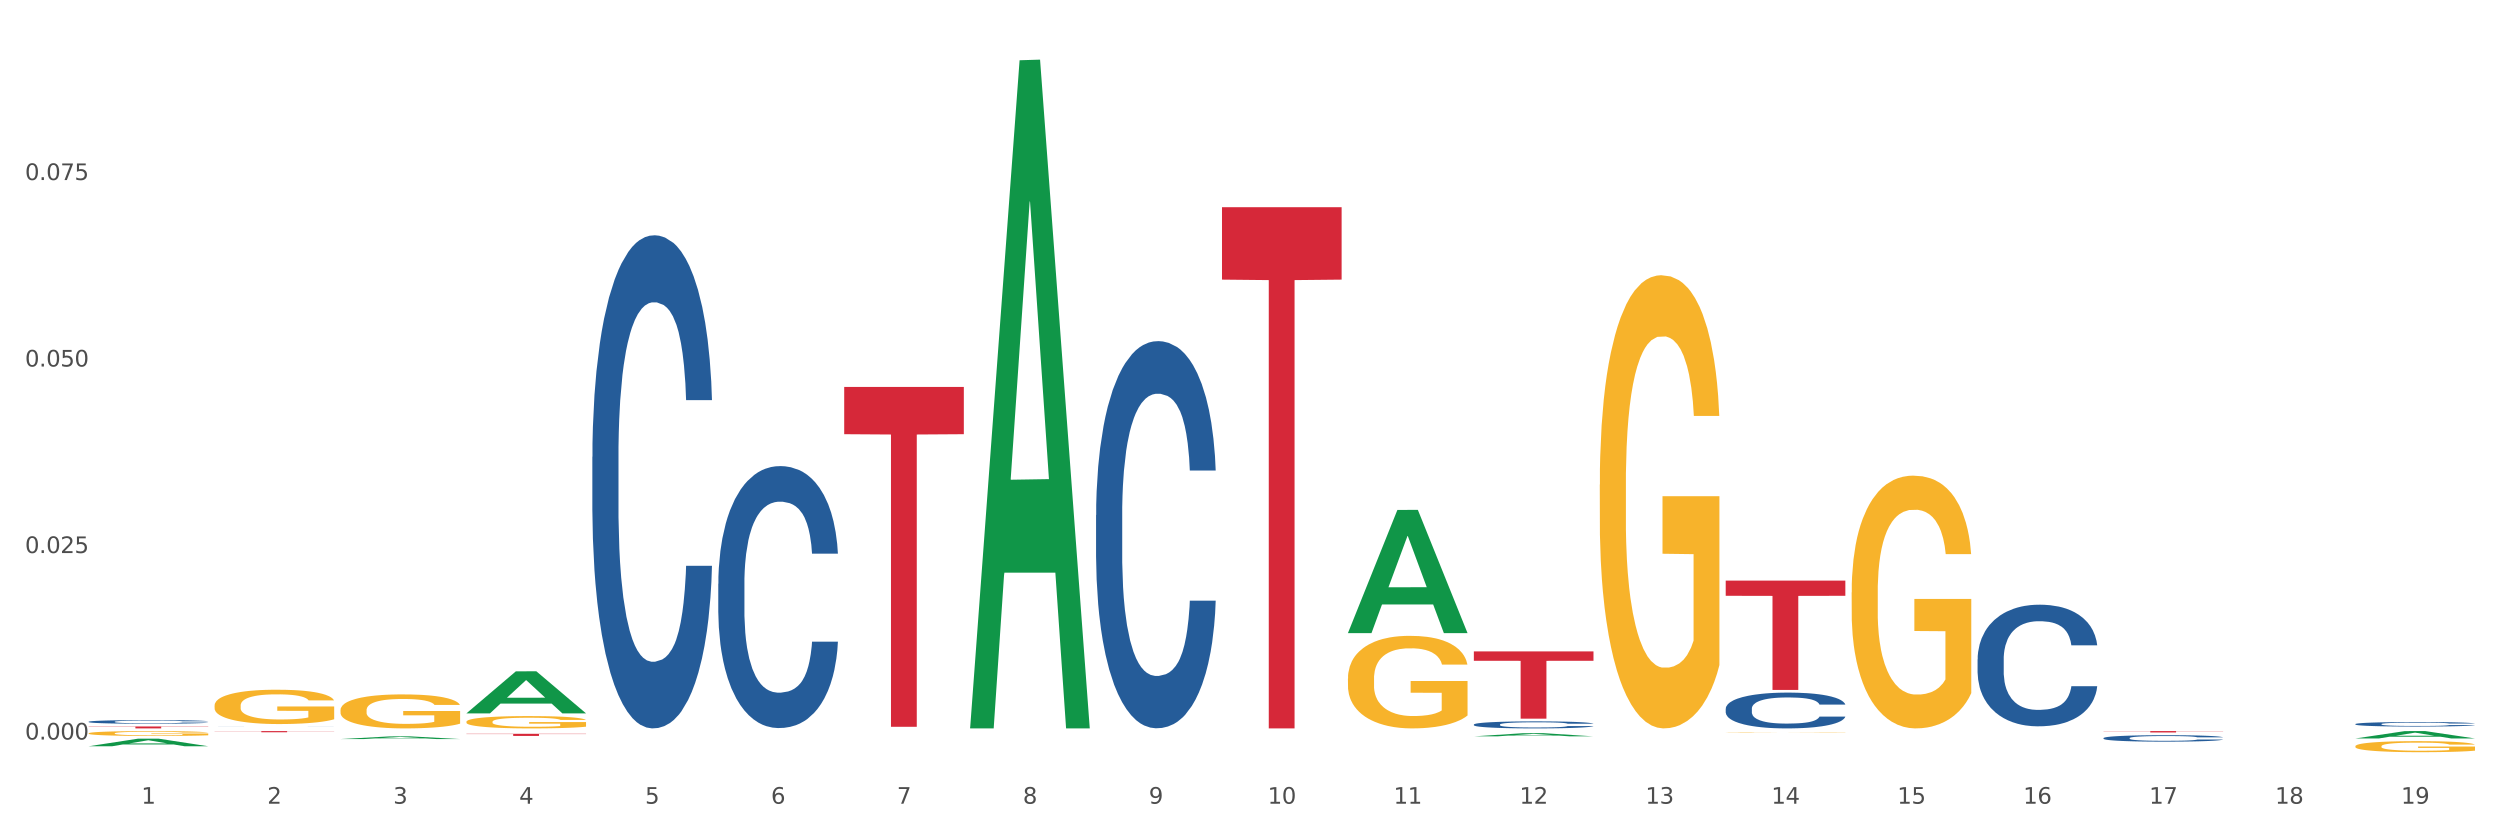 <?xml version="1.0" encoding="utf-8" standalone="no"?>
<!DOCTYPE svg PUBLIC "-//W3C//DTD SVG 1.1//EN"
  "http://www.w3.org/Graphics/SVG/1.1/DTD/svg11.dtd">
<svg xmlns:xlink="http://www.w3.org/1999/xlink" width="1080pt" height="360pt" viewBox="0 0 1080 360" xmlns="http://www.w3.org/2000/svg" version="1.1">
 <rect x="0" y="0" width="1080" height="360" fill="#333333" stroke="none"/>
 <defs>
  <style type="text/css">*{stroke-linejoin: round; stroke-linecap: butt}</style>
 </defs>
 <g id="figure_1">
  <g id="patch_1">
   <path d="M 0 360 
L 1080 360 
L 1080 0 
L 0 0 
z
" style="fill: #ffffff; stroke: #ffffff; stroke-linejoin: miter"/>
  </g>
  <g id="axes_1">
   <g id="matplotlib.axis_1">
    <g id="xtick_1">
     <g id="text_1">
      <!-- 1 -->
      <g style="fill: #4d4d4d" transform="translate(61.07 347.204) scale(0.096 -0.096)">
       <defs>
        <path id="DejaVuSans-31" d="M 794 531 
L 1825 531 
L 1825 4091 
L 703 3866 
L 703 4441 
L 1819 4666 
L 2450 4666 
L 2450 531 
L 3481 531 
L 3481 0 
L 794 0 
L 794 531 
z
" transform="scale(0.016)"/>
       </defs>
       <use xlink:href="#DejaVuSans-31"/>
      </g>
     </g>
    </g>
    <g id="xtick_2">
     <g id="text_2">
      <!-- 2 -->
      <g style="fill: #4d4d4d" transform="translate(115.472 347.204) scale(0.096 -0.096)">
       <defs>
        <path id="DejaVuSans-32" d="M 1228 531 
L 3431 531 
L 3431 0 
L 469 0 
L 469 531 
Q 828 903 1448 1529 
Q 2069 2156 2228 2338 
Q 2531 2678 2651 2914 
Q 2772 3150 2772 3378 
Q 2772 3750 2511 3984 
Q 2250 4219 1831 4219 
Q 1534 4219 1204 4116 
Q 875 4013 500 3803 
L 500 4441 
Q 881 4594 1212 4672 
Q 1544 4750 1819 4750 
Q 2544 4750 2975 4387 
Q 3406 4025 3406 3419 
Q 3406 3131 3298 2873 
Q 3191 2616 2906 2266 
Q 2828 2175 2409 1742 
Q 1991 1309 1228 531 
z
" transform="scale(0.016)"/>
       </defs>
       <use xlink:href="#DejaVuSans-32"/>
      </g>
     </g>
    </g>
    <g id="xtick_3">
     <g id="text_3">
      <!-- 3 -->
      <g style="fill: #4d4d4d" transform="translate(169.874 347.204) scale(0.096 -0.096)">
       <defs>
        <path id="DejaVuSans-33" d="M 2597 2516 
Q 3050 2419 3304 2112 
Q 3559 1806 3559 1356 
Q 3559 666 3084 287 
Q 2609 -91 1734 -91 
Q 1441 -91 1130 -33 
Q 819 25 488 141 
L 488 750 
Q 750 597 1062 519 
Q 1375 441 1716 441 
Q 2309 441 2620 675 
Q 2931 909 2931 1356 
Q 2931 1769 2642 2001 
Q 2353 2234 1838 2234 
L 1294 2234 
L 1294 2753 
L 1863 2753 
Q 2328 2753 2575 2939 
Q 2822 3125 2822 3475 
Q 2822 3834 2567 4026 
Q 2313 4219 1838 4219 
Q 1578 4219 1281 4162 
Q 984 4106 628 3988 
L 628 4550 
Q 988 4650 1302 4700 
Q 1616 4750 1894 4750 
Q 2613 4750 3031 4423 
Q 3450 4097 3450 3541 
Q 3450 3153 3228 2886 
Q 3006 2619 2597 2516 
z
" transform="scale(0.016)"/>
       </defs>
       <use xlink:href="#DejaVuSans-33"/>
      </g>
     </g>
    </g>
    <g id="xtick_4">
     <g id="text_4">
      <!-- 4 -->
      <g style="fill: #4d4d4d" transform="translate(224.276 347.204) scale(0.096 -0.096)">
       <defs>
        <path id="DejaVuSans-34" d="M 2419 4116 
L 825 1625 
L 2419 1625 
L 2419 4116 
z
M 2253 4666 
L 3047 4666 
L 3047 1625 
L 3713 1625 
L 3713 1100 
L 3047 1100 
L 3047 0 
L 2419 0 
L 2419 1100 
L 313 1100 
L 313 1709 
L 2253 4666 
z
" transform="scale(0.016)"/>
       </defs>
       <use xlink:href="#DejaVuSans-34"/>
      </g>
     </g>
    </g>
    <g id="xtick_5">
     <g id="text_5">
      <!-- 5 -->
      <g style="fill: #4d4d4d" transform="translate(278.678 347.204) scale(0.096 -0.096)">
       <defs>
        <path id="DejaVuSans-35" d="M 691 4666 
L 3169 4666 
L 3169 4134 
L 1269 4134 
L 1269 2991 
Q 1406 3038 1543 3061 
Q 1681 3084 1819 3084 
Q 2600 3084 3056 2656 
Q 3513 2228 3513 1497 
Q 3513 744 3044 326 
Q 2575 -91 1722 -91 
Q 1428 -91 1123 -41 
Q 819 9 494 109 
L 494 744 
Q 775 591 1075 516 
Q 1375 441 1709 441 
Q 2250 441 2565 725 
Q 2881 1009 2881 1497 
Q 2881 1984 2565 2268 
Q 2250 2553 1709 2553 
Q 1456 2553 1204 2497 
Q 953 2441 691 2322 
L 691 4666 
z
" transform="scale(0.016)"/>
       </defs>
       <use xlink:href="#DejaVuSans-35"/>
      </g>
     </g>
    </g>
    <g id="xtick_6">
     <g id="text_6">
      <!-- 6 -->
      <g style="fill: #4d4d4d" transform="translate(333.08 347.204) scale(0.096 -0.096)">
       <defs>
        <path id="DejaVuSans-36" d="M 2113 2584 
Q 1688 2584 1439 2293 
Q 1191 2003 1191 1497 
Q 1191 994 1439 701 
Q 1688 409 2113 409 
Q 2538 409 2786 701 
Q 3034 994 3034 1497 
Q 3034 2003 2786 2293 
Q 2538 2584 2113 2584 
z
M 3366 4563 
L 3366 3988 
Q 3128 4100 2886 4159 
Q 2644 4219 2406 4219 
Q 1781 4219 1451 3797 
Q 1122 3375 1075 2522 
Q 1259 2794 1537 2939 
Q 1816 3084 2150 3084 
Q 2853 3084 3261 2657 
Q 3669 2231 3669 1497 
Q 3669 778 3244 343 
Q 2819 -91 2113 -91 
Q 1303 -91 875 529 
Q 447 1150 447 2328 
Q 447 3434 972 4092 
Q 1497 4750 2381 4750 
Q 2619 4750 2861 4703 
Q 3103 4656 3366 4563 
z
" transform="scale(0.016)"/>
       </defs>
       <use xlink:href="#DejaVuSans-36"/>
      </g>
     </g>
    </g>
    <g id="xtick_7">
     <g id="text_7">
      <!-- 7 -->
      <g style="fill: #4d4d4d" transform="translate(387.482 347.204) scale(0.096 -0.096)">
       <defs>
        <path id="DejaVuSans-37" d="M 525 4666 
L 3525 4666 
L 3525 4397 
L 1831 0 
L 1172 0 
L 2766 4134 
L 525 4134 
L 525 4666 
z
" transform="scale(0.016)"/>
       </defs>
       <use xlink:href="#DejaVuSans-37"/>
      </g>
     </g>
    </g>
    <g id="xtick_8">
     <g id="text_8">
      <!-- 8 -->
      <g style="fill: #4d4d4d" transform="translate(441.884 347.204) scale(0.096 -0.096)">
       <defs>
        <path id="DejaVuSans-38" d="M 2034 2216 
Q 1584 2216 1326 1975 
Q 1069 1734 1069 1313 
Q 1069 891 1326 650 
Q 1584 409 2034 409 
Q 2484 409 2743 651 
Q 3003 894 3003 1313 
Q 3003 1734 2745 1975 
Q 2488 2216 2034 2216 
z
M 1403 2484 
Q 997 2584 770 2862 
Q 544 3141 544 3541 
Q 544 4100 942 4425 
Q 1341 4750 2034 4750 
Q 2731 4750 3128 4425 
Q 3525 4100 3525 3541 
Q 3525 3141 3298 2862 
Q 3072 2584 2669 2484 
Q 3125 2378 3379 2068 
Q 3634 1759 3634 1313 
Q 3634 634 3220 271 
Q 2806 -91 2034 -91 
Q 1263 -91 848 271 
Q 434 634 434 1313 
Q 434 1759 690 2068 
Q 947 2378 1403 2484 
z
M 1172 3481 
Q 1172 3119 1398 2916 
Q 1625 2713 2034 2713 
Q 2441 2713 2670 2916 
Q 2900 3119 2900 3481 
Q 2900 3844 2670 4047 
Q 2441 4250 2034 4250 
Q 1625 4250 1398 4047 
Q 1172 3844 1172 3481 
z
" transform="scale(0.016)"/>
       </defs>
       <use xlink:href="#DejaVuSans-38"/>
      </g>
     </g>
    </g>
    <g id="xtick_9">
     <g id="text_9">
      <!-- 9 -->
      <g style="fill: #4d4d4d" transform="translate(496.286 347.204) scale(0.096 -0.096)">
       <defs>
        <path id="DejaVuSans-39" d="M 703 97 
L 703 672 
Q 941 559 1184 500 
Q 1428 441 1663 441 
Q 2288 441 2617 861 
Q 2947 1281 2994 2138 
Q 2813 1869 2534 1725 
Q 2256 1581 1919 1581 
Q 1219 1581 811 2004 
Q 403 2428 403 3163 
Q 403 3881 828 4315 
Q 1253 4750 1959 4750 
Q 2769 4750 3195 4129 
Q 3622 3509 3622 2328 
Q 3622 1225 3098 567 
Q 2575 -91 1691 -91 
Q 1453 -91 1209 -44 
Q 966 3 703 97 
z
M 1959 2075 
Q 2384 2075 2632 2365 
Q 2881 2656 2881 3163 
Q 2881 3666 2632 3958 
Q 2384 4250 1959 4250 
Q 1534 4250 1286 3958 
Q 1038 3666 1038 3163 
Q 1038 2656 1286 2365 
Q 1534 2075 1959 2075 
z
" transform="scale(0.016)"/>
       </defs>
       <use xlink:href="#DejaVuSans-39"/>
      </g>
     </g>
    </g>
    <g id="xtick_10">
     <g id="text_10">
      <!-- 10 -->
      <g style="fill: #4d4d4d" transform="translate(547.634 347.204) scale(0.096 -0.096)">
       <defs>
        <path id="DejaVuSans-30" d="M 2034 4250 
Q 1547 4250 1301 3770 
Q 1056 3291 1056 2328 
Q 1056 1369 1301 889 
Q 1547 409 2034 409 
Q 2525 409 2770 889 
Q 3016 1369 3016 2328 
Q 3016 3291 2770 3770 
Q 2525 4250 2034 4250 
z
M 2034 4750 
Q 2819 4750 3233 4129 
Q 3647 3509 3647 2328 
Q 3647 1150 3233 529 
Q 2819 -91 2034 -91 
Q 1250 -91 836 529 
Q 422 1150 422 2328 
Q 422 3509 836 4129 
Q 1250 4750 2034 4750 
z
" transform="scale(0.016)"/>
       </defs>
       <use xlink:href="#DejaVuSans-31"/>
       <use xlink:href="#DejaVuSans-30" transform="translate(63.623 0)"/>
      </g>
     </g>
    </g>
    <g id="xtick_11">
     <g id="text_11">
      <!-- 11 -->
      <g style="fill: #4d4d4d" transform="translate(602.035 347.204) scale(0.096 -0.096)">
       <use xlink:href="#DejaVuSans-31"/>
       <use xlink:href="#DejaVuSans-31" transform="translate(63.623 0)"/>
      </g>
     </g>
    </g>
    <g id="xtick_12">
     <g id="text_12">
      <!-- 12 -->
      <g style="fill: #4d4d4d" transform="translate(656.437 347.204) scale(0.096 -0.096)">
       <use xlink:href="#DejaVuSans-31"/>
       <use xlink:href="#DejaVuSans-32" transform="translate(63.623 0)"/>
      </g>
     </g>
    </g>
    <g id="xtick_13">
     <g id="text_13">
      <!-- 13 -->
      <g style="fill: #4d4d4d" transform="translate(710.839 347.204) scale(0.096 -0.096)">
       <use xlink:href="#DejaVuSans-31"/>
       <use xlink:href="#DejaVuSans-33" transform="translate(63.623 0)"/>
      </g>
     </g>
    </g>
    <g id="xtick_14">
     <g id="text_14">
      <!-- 14 -->
      <g style="fill: #4d4d4d" transform="translate(765.241 347.204) scale(0.096 -0.096)">
       <use xlink:href="#DejaVuSans-31"/>
       <use xlink:href="#DejaVuSans-34" transform="translate(63.623 0)"/>
      </g>
     </g>
    </g>
    <g id="xtick_15">
     <g id="text_15">
      <!-- 15 -->
      <g style="fill: #4d4d4d" transform="translate(819.643 347.204) scale(0.096 -0.096)">
       <use xlink:href="#DejaVuSans-31"/>
       <use xlink:href="#DejaVuSans-35" transform="translate(63.623 0)"/>
      </g>
     </g>
    </g>
    <g id="xtick_16">
     <g id="text_16">
      <!-- 16 -->
      <g style="fill: #4d4d4d" transform="translate(874.045 347.204) scale(0.096 -0.096)">
       <use xlink:href="#DejaVuSans-31"/>
       <use xlink:href="#DejaVuSans-36" transform="translate(63.623 0)"/>
      </g>
     </g>
    </g>
    <g id="xtick_17">
     <g id="text_17">
      <!-- 17 -->
      <g style="fill: #4d4d4d" transform="translate(928.447 347.204) scale(0.096 -0.096)">
       <use xlink:href="#DejaVuSans-31"/>
       <use xlink:href="#DejaVuSans-37" transform="translate(63.623 0)"/>
      </g>
     </g>
    </g>
    <g id="xtick_18">
     <g id="text_18">
      <!-- 18 -->
      <g style="fill: #4d4d4d" transform="translate(982.849 347.204) scale(0.096 -0.096)">
       <use xlink:href="#DejaVuSans-31"/>
       <use xlink:href="#DejaVuSans-38" transform="translate(63.623 0)"/>
      </g>
     </g>
    </g>
    <g id="xtick_19">
     <g id="text_19">
      <!-- 19 -->
      <g style="fill: #4d4d4d" transform="translate(1037.251 347.204) scale(0.096 -0.096)">
       <use xlink:href="#DejaVuSans-31"/>
       <use xlink:href="#DejaVuSans-39" transform="translate(63.623 0)"/>
      </g>
     </g>
    </g>
    <g id="xtick_20"/>
    <g id="xtick_21"/>
    <g id="xtick_22"/>
    <g id="xtick_23"/>
    <g id="xtick_24"/>
    <g id="xtick_25"/>
    <g id="xtick_26"/>
    <g id="xtick_27"/>
    <g id="xtick_28"/>
    <g id="xtick_29"/>
    <g id="xtick_30"/>
    <g id="xtick_31"/>
    <g id="xtick_32"/>
    <g id="xtick_33"/>
    <g id="xtick_34"/>
    <g id="xtick_35"/>
    <g id="xtick_36"/>
    <g id="xtick_37"/>
   </g>
   <g id="matplotlib.axis_2">
    <g id="ytick_1">
     <g id="text_20">
      <!-- 0.000 -->
      <g style="fill: #4d4d4d" transform="translate(10.8 319.48) scale(0.096 -0.096)">
       <defs>
        <path id="DejaVuSans-2e" d="M 684 794 
L 1344 794 
L 1344 0 
L 684 0 
L 684 794 
z
" transform="scale(0.016)"/>
       </defs>
       <use xlink:href="#DejaVuSans-30"/>
       <use xlink:href="#DejaVuSans-2e" transform="translate(63.623 0)"/>
       <use xlink:href="#DejaVuSans-30" transform="translate(95.41 0)"/>
       <use xlink:href="#DejaVuSans-30" transform="translate(159.033 0)"/>
       <use xlink:href="#DejaVuSans-30" transform="translate(222.656 0)"/>
      </g>
     </g>
    </g>
    <g id="ytick_2">
     <g id="text_21">
      <!-- 0.025 -->
      <g style="fill: #4d4d4d" transform="translate(10.8 238.912) scale(0.096 -0.096)">
       <use xlink:href="#DejaVuSans-30"/>
       <use xlink:href="#DejaVuSans-2e" transform="translate(63.623 0)"/>
       <use xlink:href="#DejaVuSans-30" transform="translate(95.41 0)"/>
       <use xlink:href="#DejaVuSans-32" transform="translate(159.033 0)"/>
       <use xlink:href="#DejaVuSans-35" transform="translate(222.656 0)"/>
      </g>
     </g>
    </g>
    <g id="ytick_3">
     <g id="text_22">
      <!-- 0.050 -->
      <g style="fill: #4d4d4d" transform="translate(10.8 158.344) scale(0.096 -0.096)">
       <use xlink:href="#DejaVuSans-30"/>
       <use xlink:href="#DejaVuSans-2e" transform="translate(63.623 0)"/>
       <use xlink:href="#DejaVuSans-30" transform="translate(95.41 0)"/>
       <use xlink:href="#DejaVuSans-35" transform="translate(159.033 0)"/>
       <use xlink:href="#DejaVuSans-30" transform="translate(222.656 0)"/>
      </g>
     </g>
    </g>
    <g id="ytick_4">
     <g id="text_23">
      <!-- 0.075 -->
      <g style="fill: #4d4d4d" transform="translate(10.8 77.775) scale(0.096 -0.096)">
       <use xlink:href="#DejaVuSans-30"/>
       <use xlink:href="#DejaVuSans-2e" transform="translate(63.623 0)"/>
       <use xlink:href="#DejaVuSans-30" transform="translate(95.41 0)"/>
       <use xlink:href="#DejaVuSans-37" transform="translate(159.033 0)"/>
       <use xlink:href="#DejaVuSans-35" transform="translate(222.656 0)"/>
      </g>
     </g>
    </g>
    <g id="ytick_5"/>
    <g id="ytick_6"/>
    <g id="ytick_7"/>
    <g id="ytick_8"/>
   </g>
   <g id="PolyCollection_1">
    <path d="M 38.283 322.378 
L 38.336 322.375 
L 59.648 319.102 
L 68.493 319.099 
L 89.965 322.384 
L 79.735 322.384 
L 75.1 321.619 
L 53.095 321.619 
L 52.935 321.632 
L 48.46 322.384 
L 38.283 322.384 
L 38.283 322.378 
L 55.865 321.163 
L 72.329 321.16 
L 64.177 319.799 
L 64.071 319.793 
L 63.964 319.802 
L 55.812 321.16 
L 55.865 321.163 
L 38.283 322.378 
z
" clip-path="url(#p85086e9df6)" style="fill: #109648"/>
    <path d="M 147.087 319.269 
L 147.14 319.268 
L 168.452 318.11 
L 177.297 318.109 
L 198.769 319.271 
L 188.539 319.271 
L 183.904 319.001 
L 161.899 319.001 
L 161.739 319.005 
L 157.263 319.271 
L 147.087 319.271 
L 147.087 319.269 
L 164.669 318.839 
L 181.133 318.838 
L 172.981 318.357 
L 172.875 318.354 
L 172.768 318.358 
L 164.616 318.838 
L 164.669 318.839 
L 147.087 319.269 
z
" clip-path="url(#p85086e9df6)" style="fill: #109648"/>
    <path d="M 201.489 308.153 
L 201.542 308.136 
L 222.854 290.01 
L 231.699 289.993 
L 253.171 308.187 
L 242.941 308.187 
L 238.306 303.95 
L 216.301 303.95 
L 216.141 304.019 
L 211.665 308.187 
L 201.489 308.187 
L 201.489 308.153 
L 219.071 301.422 
L 235.535 301.405 
L 227.383 293.871 
L 227.277 293.837 
L 227.17 293.888 
L 219.018 301.405 
L 219.071 301.422 
L 201.489 308.153 
z
" clip-path="url(#p85086e9df6)" style="fill: #109648"/>
    <path d="M 419.097 314.13 
L 419.15 313.859 
L 440.462 26.031 
L 449.307 25.759 
L 470.779 314.673 
L 460.549 314.673 
L 455.913 247.395 
L 433.909 247.395 
L 433.749 248.481 
L 429.273 314.673 
L 419.097 314.673 
L 419.097 314.13 
L 436.679 207.246 
L 453.143 206.975 
L 444.991 87.34 
L 444.884 86.798 
L 444.778 87.611 
L 436.626 206.975 
L 436.679 207.246 
L 419.097 314.13 
z
" clip-path="url(#p85086e9df6)" style="fill: #109648"/>
    <path d="M 582.303 293.162 
L 582.364 293.125 
L 582.364 291.81 
L 582.486 290.678 
L 583.096 287.939 
L 584.011 285.675 
L 584.682 284.47 
L 585.353 283.483 
L 586.147 282.497 
L 587.123 281.475 
L 588.892 279.977 
L 589.991 279.21 
L 591.333 278.407 
L 593.774 277.238 
L 595.543 276.581 
L 597.374 276.033 
L 600.364 275.376 
L 602.316 275.083 
L 604.391 274.864 
L 606.893 274.718 
L 608.784 274.682 
L 612.933 274.791 
L 616.472 275.12 
L 618.181 275.376 
L 620.377 275.814 
L 621.537 276.106 
L 623.428 276.69 
L 625.381 277.457 
L 626.723 278.115 
L 628.737 279.356 
L 630.262 280.598 
L 631.666 282.132 
L 632.398 283.191 
L 632.947 284.177 
L 633.435 285.31 
L 633.923 287.099 
L 622.94 287.099 
L 622.513 285.821 
L 621.842 284.616 
L 620.866 283.447 
L 620.011 282.716 
L 618.547 281.803 
L 617.205 281.219 
L 615.801 280.781 
L 614.093 280.416 
L 612.75 280.233 
L 610.859 280.087 
L 607.137 280.123 
L 604.635 280.416 
L 602.926 280.781 
L 601.828 281.11 
L 600.852 281.475 
L 599.754 281.986 
L 598.472 282.753 
L 597.557 283.447 
L 596.642 284.323 
L 595.909 285.2 
L 595.238 286.223 
L 594.689 287.318 
L 594.262 288.45 
L 593.896 289.838 
L 593.591 292.139 
L 593.591 297.143 
L 593.713 298.275 
L 594.018 299.772 
L 594.384 300.904 
L 594.994 302.256 
L 595.543 303.169 
L 596.581 304.483 
L 597.74 305.579 
L 598.655 306.273 
L 599.57 306.857 
L 601.157 307.661 
L 602.926 308.318 
L 604.452 308.72 
L 606.526 309.085 
L 607.93 309.231 
L 609.15 309.304 
L 612.14 309.304 
L 614.276 309.195 
L 616.655 308.939 
L 618.486 308.61 
L 620.011 308.209 
L 621.72 307.551 
L 622.818 306.93 
L 622.818 299.297 
L 609.394 299.261 
L 609.394 294.184 
L 633.984 294.184 
L 633.984 309.085 
L 632.947 309.852 
L 631.788 310.546 
L 630.567 311.167 
L 628.737 311.934 
L 626.54 312.664 
L 624.588 313.176 
L 622.513 313.614 
L 620.072 314.016 
L 616.899 314.381 
L 614.947 314.527 
L 612.506 314.636 
L 609.638 314.673 
L 607.137 314.6 
L 604.696 314.417 
L 602.133 314.089 
L 599.632 313.614 
L 597.74 313.139 
L 595.848 312.555 
L 593.835 311.788 
L 592.248 311.057 
L 591.028 310.4 
L 589.686 309.56 
L 588.221 308.464 
L 587.123 307.478 
L 586.147 306.456 
L 585.109 305.141 
L 584.377 304.009 
L 583.645 302.584 
L 583.218 301.525 
L 582.73 299.882 
L 582.364 297.581 
L 582.303 293.162 
z
" clip-path="url(#p85086e9df6)" style="fill: #f7b32b"/>
    <path d="M 201.489 311.808 
L 201.55 311.803 
L 201.55 311.628 
L 201.672 311.477 
L 202.282 311.113 
L 203.197 310.811 
L 203.869 310.651 
L 204.54 310.519 
L 205.333 310.388 
L 206.309 310.252 
L 208.079 310.052 
L 209.177 309.95 
L 210.519 309.843 
L 212.96 309.688 
L 214.73 309.6 
L 216.56 309.527 
L 219.55 309.44 
L 221.503 309.401 
L 223.577 309.371 
L 226.079 309.352 
L 227.97 309.347 
L 232.12 309.362 
L 235.659 309.406 
L 237.367 309.44 
L 239.564 309.498 
L 240.723 309.537 
L 242.615 309.615 
L 244.567 309.717 
L 245.91 309.804 
L 247.923 309.97 
L 249.449 310.135 
L 250.852 310.339 
L 251.584 310.48 
L 252.133 310.612 
L 252.622 310.762 
L 253.11 311.001 
L 242.127 311.001 
L 241.699 310.831 
L 241.028 310.67 
L 240.052 310.514 
L 239.198 310.417 
L 237.733 310.296 
L 236.391 310.218 
L 234.987 310.159 
L 233.279 310.111 
L 231.937 310.086 
L 230.045 310.067 
L 226.323 310.072 
L 223.821 310.111 
L 222.113 310.159 
L 221.014 310.203 
L 220.038 310.252 
L 218.94 310.32 
L 217.659 310.422 
L 216.743 310.514 
L 215.828 310.631 
L 215.096 310.748 
L 214.425 310.884 
L 213.875 311.03 
L 213.448 311.181 
L 213.082 311.366 
L 212.777 311.672 
L 212.777 312.338 
L 212.899 312.489 
L 213.204 312.689 
L 213.57 312.839 
L 214.181 313.019 
L 214.73 313.141 
L 215.767 313.316 
L 216.926 313.462 
L 217.842 313.554 
L 218.757 313.632 
L 220.343 313.739 
L 222.113 313.827 
L 223.638 313.88 
L 225.713 313.929 
L 227.116 313.948 
L 228.337 313.958 
L 231.326 313.958 
L 233.462 313.943 
L 235.842 313.909 
L 237.672 313.866 
L 239.198 313.812 
L 240.906 313.724 
L 242.005 313.642 
L 242.005 312.625 
L 228.581 312.62 
L 228.581 311.944 
L 253.171 311.944 
L 253.171 313.929 
L 252.133 314.031 
L 250.974 314.123 
L 249.754 314.206 
L 247.923 314.308 
L 245.727 314.405 
L 243.774 314.473 
L 241.699 314.532 
L 239.259 314.585 
L 236.086 314.634 
L 234.133 314.653 
L 231.693 314.668 
L 228.825 314.673 
L 226.323 314.663 
L 223.882 314.639 
L 221.32 314.595 
L 218.818 314.532 
L 216.926 314.469 
L 215.035 314.391 
L 213.021 314.289 
L 211.435 314.191 
L 210.214 314.104 
L 208.872 313.992 
L 207.408 313.846 
L 206.309 313.715 
L 205.333 313.579 
L 204.296 313.403 
L 203.563 313.253 
L 202.831 313.063 
L 202.404 312.922 
L 201.916 312.703 
L 201.55 312.397 
L 201.489 311.808 
z
" clip-path="url(#p85086e9df6)" style="fill: #f7b32b"/>
    <path d="M 147.087 306.771 
L 147.148 306.757 
L 147.148 306.274 
L 147.27 305.858 
L 147.88 304.852 
L 148.795 304.02 
L 149.467 303.578 
L 150.138 303.215 
L 150.931 302.853 
L 151.907 302.478 
L 153.677 301.928 
L 154.775 301.646 
L 156.118 301.351 
L 158.558 300.921 
L 160.328 300.68 
L 162.158 300.479 
L 165.148 300.237 
L 167.101 300.13 
L 169.175 300.049 
L 171.677 299.996 
L 173.569 299.982 
L 177.718 300.022 
L 181.257 300.143 
L 182.965 300.237 
L 185.162 300.398 
L 186.321 300.505 
L 188.213 300.72 
L 190.165 301.002 
L 191.508 301.243 
L 193.521 301.699 
L 195.047 302.156 
L 196.45 302.719 
L 197.182 303.108 
L 197.731 303.47 
L 198.22 303.886 
L 198.708 304.544 
L 187.725 304.544 
L 187.297 304.074 
L 186.626 303.631 
L 185.65 303.202 
L 184.796 302.934 
L 183.331 302.598 
L 181.989 302.384 
L 180.586 302.223 
L 178.877 302.088 
L 177.535 302.021 
L 175.643 301.968 
L 171.921 301.981 
L 169.419 302.088 
L 167.711 302.223 
L 166.613 302.343 
L 165.636 302.478 
L 164.538 302.665 
L 163.257 302.947 
L 162.341 303.202 
L 161.426 303.524 
L 160.694 303.846 
L 160.023 304.222 
L 159.473 304.624 
L 159.046 305.04 
L 158.68 305.55 
L 158.375 306.395 
L 158.375 308.233 
L 158.497 308.649 
L 158.802 309.199 
L 159.168 309.615 
L 159.779 310.111 
L 160.328 310.447 
L 161.365 310.93 
L 162.524 311.332 
L 163.44 311.587 
L 164.355 311.802 
L 165.941 312.097 
L 167.711 312.338 
L 169.236 312.486 
L 171.311 312.62 
L 172.714 312.674 
L 173.935 312.701 
L 176.924 312.701 
L 179.06 312.66 
L 181.44 312.567 
L 183.27 312.446 
L 184.796 312.298 
L 186.504 312.057 
L 187.603 311.829 
L 187.603 309.025 
L 174.179 309.011 
L 174.179 307.146 
L 198.769 307.146 
L 198.769 312.62 
L 197.731 312.902 
L 196.572 313.157 
L 195.352 313.385 
L 193.521 313.667 
L 191.325 313.935 
L 189.372 314.123 
L 187.297 314.284 
L 184.857 314.431 
L 181.684 314.566 
L 179.731 314.619 
L 177.291 314.659 
L 174.423 314.673 
L 171.921 314.646 
L 169.48 314.579 
L 166.918 314.458 
L 164.416 314.284 
L 162.524 314.109 
L 160.633 313.895 
L 158.619 313.613 
L 157.033 313.345 
L 155.812 313.103 
L 154.47 312.795 
L 153.006 312.392 
L 151.907 312.03 
L 150.931 311.654 
L 149.894 311.171 
L 149.162 310.755 
L 148.429 310.232 
L 148.002 309.843 
L 147.514 309.239 
L 147.148 308.394 
L 147.087 306.771 
z
" clip-path="url(#p85086e9df6)" style="fill: #f7b32b"/>
    <path d="M 38.283 316.806 
L 38.344 316.804 
L 38.344 316.735 
L 38.466 316.675 
L 39.076 316.531 
L 39.991 316.412 
L 40.663 316.349 
L 41.334 316.297 
L 42.127 316.245 
L 43.103 316.191 
L 44.873 316.112 
L 45.971 316.072 
L 47.314 316.029 
L 49.754 315.968 
L 51.524 315.933 
L 53.354 315.904 
L 56.344 315.87 
L 58.297 315.854 
L 60.371 315.843 
L 62.873 315.835 
L 64.765 315.833 
L 68.914 315.839 
L 72.453 315.856 
L 74.161 315.87 
L 76.358 315.893 
L 77.517 315.908 
L 79.409 315.939 
L 81.361 315.979 
L 82.704 316.014 
L 84.717 316.079 
L 86.243 316.145 
L 87.646 316.225 
L 88.378 316.281 
L 88.928 316.333 
L 89.416 316.393 
L 89.904 316.487 
L 78.921 316.487 
L 78.494 316.42 
L 77.822 316.356 
L 76.846 316.295 
L 75.992 316.256 
L 74.527 316.208 
L 73.185 316.177 
L 71.782 316.154 
L 70.073 316.135 
L 68.731 316.125 
L 66.839 316.118 
L 63.117 316.12 
L 60.615 316.135 
L 58.907 316.154 
L 57.809 316.172 
L 56.832 316.191 
L 55.734 316.218 
L 54.453 316.258 
L 53.537 316.295 
L 52.622 316.341 
L 51.89 316.387 
L 51.219 316.441 
L 50.67 316.499 
L 50.242 316.558 
L 49.876 316.631 
L 49.571 316.752 
L 49.571 317.016 
L 49.693 317.075 
L 49.998 317.154 
L 50.364 317.214 
L 50.975 317.285 
L 51.524 317.333 
L 52.561 317.402 
L 53.72 317.46 
L 54.636 317.496 
L 55.551 317.527 
L 57.137 317.57 
L 58.907 317.604 
L 60.432 317.625 
L 62.507 317.645 
L 63.91 317.652 
L 65.131 317.656 
L 68.121 317.656 
L 70.256 317.65 
L 72.636 317.637 
L 74.466 317.62 
L 75.992 317.598 
L 77.7 317.564 
L 78.799 317.531 
L 78.799 317.129 
L 65.375 317.127 
L 65.375 316.86 
L 89.965 316.86 
L 89.965 317.645 
L 88.928 317.685 
L 87.768 317.721 
L 86.548 317.754 
L 84.717 317.795 
L 82.521 317.833 
L 80.568 317.86 
L 78.494 317.883 
L 76.053 317.904 
L 72.88 317.923 
L 70.927 317.931 
L 68.487 317.937 
L 65.619 317.939 
L 63.117 317.935 
L 60.676 317.925 
L 58.114 317.908 
L 55.612 317.883 
L 53.72 317.858 
L 51.829 317.827 
L 49.815 317.787 
L 48.229 317.748 
L 47.009 317.714 
L 45.666 317.67 
L 44.202 317.612 
L 43.103 317.56 
L 42.127 317.506 
L 41.09 317.437 
L 40.358 317.377 
L 39.625 317.302 
L 39.198 317.247 
L 38.71 317.16 
L 38.344 317.039 
L 38.283 316.806 
z
" clip-path="url(#p85086e9df6)" style="fill: #f7b32b"/>
    <path d="M 1017.518 322.382 
L 1017.579 322.378 
L 1017.579 322.221 
L 1017.701 322.086 
L 1018.311 321.759 
L 1019.227 321.488 
L 1019.898 321.345 
L 1020.569 321.227 
L 1021.362 321.109 
L 1022.339 320.987 
L 1024.108 320.808 
L 1025.206 320.717 
L 1026.549 320.621 
L 1028.989 320.481 
L 1030.759 320.403 
L 1032.589 320.338 
L 1035.579 320.259 
L 1037.532 320.224 
L 1039.606 320.198 
L 1042.108 320.181 
L 1044 320.176 
L 1048.149 320.189 
L 1051.688 320.229 
L 1053.396 320.259 
L 1055.593 320.311 
L 1056.752 320.346 
L 1058.644 320.416 
L 1060.597 320.508 
L 1061.939 320.586 
L 1063.952 320.734 
L 1065.478 320.883 
L 1066.881 321.066 
L 1067.614 321.192 
L 1068.163 321.31 
L 1068.651 321.445 
L 1069.139 321.658 
L 1058.156 321.658 
L 1057.729 321.506 
L 1057.058 321.362 
L 1056.081 321.223 
L 1055.227 321.135 
L 1053.763 321.026 
L 1052.42 320.957 
L 1051.017 320.904 
L 1049.308 320.861 
L 1047.966 320.839 
L 1046.074 320.821 
L 1042.352 320.826 
L 1039.851 320.861 
L 1038.142 320.904 
L 1037.044 320.944 
L 1036.067 320.987 
L 1034.969 321.048 
L 1033.688 321.14 
L 1032.773 321.223 
L 1031.857 321.327 
L 1031.125 321.432 
L 1030.454 321.554 
L 1029.905 321.685 
L 1029.478 321.82 
L 1029.111 321.985 
L 1028.806 322.26 
L 1028.806 322.857 
L 1028.928 322.992 
L 1029.234 323.171 
L 1029.6 323.306 
L 1030.21 323.467 
L 1030.759 323.576 
L 1031.796 323.733 
L 1032.956 323.864 
L 1033.871 323.947 
L 1034.786 324.017 
L 1036.373 324.113 
L 1038.142 324.191 
L 1039.668 324.239 
L 1041.742 324.283 
L 1043.146 324.3 
L 1044.366 324.309 
L 1047.356 324.309 
L 1049.491 324.296 
L 1051.871 324.265 
L 1053.702 324.226 
L 1055.227 324.178 
L 1056.935 324.099 
L 1058.034 324.025 
L 1058.034 323.114 
L 1044.61 323.11 
L 1044.61 322.504 
L 1069.2 322.504 
L 1069.2 324.283 
L 1068.163 324.374 
L 1067.003 324.457 
L 1065.783 324.531 
L 1063.952 324.623 
L 1061.756 324.71 
L 1059.803 324.771 
L 1057.729 324.823 
L 1055.288 324.871 
L 1052.115 324.915 
L 1050.163 324.932 
L 1047.722 324.945 
L 1044.854 324.95 
L 1042.352 324.941 
L 1039.912 324.919 
L 1037.349 324.88 
L 1034.847 324.823 
L 1032.956 324.766 
L 1031.064 324.697 
L 1029.05 324.605 
L 1027.464 324.518 
L 1026.244 324.439 
L 1024.901 324.339 
L 1023.437 324.208 
L 1022.339 324.091 
L 1021.362 323.969 
L 1020.325 323.812 
L 1019.593 323.677 
L 1018.861 323.507 
L 1018.433 323.38 
L 1017.945 323.184 
L 1017.579 322.909 
L 1017.518 322.382 
z
" clip-path="url(#p85086e9df6)" style="fill: #f7b32b"/>
    <path d="M 799.91 255.933 
L 799.971 255.834 
L 799.971 252.243 
L 800.093 249.152 
L 800.704 241.672 
L 801.619 235.489 
L 802.29 232.198 
L 802.961 229.506 
L 803.754 226.813 
L 804.731 224.021 
L 806.5 219.932 
L 807.599 217.837 
L 808.941 215.643 
L 811.382 212.452 
L 813.151 210.657 
L 814.982 209.161 
L 817.972 207.366 
L 819.924 206.568 
L 821.999 205.97 
L 824.5 205.571 
L 826.392 205.471 
L 830.541 205.77 
L 834.08 206.668 
L 835.789 207.366 
L 837.985 208.563 
L 839.145 209.361 
L 841.036 210.956 
L 842.989 213.051 
L 844.331 214.846 
L 846.345 218.236 
L 847.87 221.627 
L 849.274 225.816 
L 850.006 228.708 
L 850.555 231.4 
L 851.043 234.492 
L 851.531 239.379 
L 840.548 239.379 
L 840.121 235.888 
L 839.45 232.597 
L 838.473 229.406 
L 837.619 227.411 
L 836.155 224.918 
L 834.812 223.322 
L 833.409 222.126 
L 831.7 221.128 
L 830.358 220.63 
L 828.467 220.231 
L 824.744 220.331 
L 822.243 221.128 
L 820.534 222.126 
L 819.436 223.023 
L 818.46 224.021 
L 817.361 225.417 
L 816.08 227.511 
L 815.165 229.406 
L 814.249 231.799 
L 813.517 234.193 
L 812.846 236.985 
L 812.297 239.977 
L 811.87 243.069 
L 811.504 246.858 
L 811.199 253.141 
L 811.199 266.804 
L 811.321 269.895 
L 811.626 273.984 
L 811.992 277.076 
L 812.602 280.766 
L 813.151 283.259 
L 814.188 286.849 
L 815.348 289.841 
L 816.263 291.736 
L 817.178 293.331 
L 818.765 295.525 
L 820.534 297.32 
L 822.06 298.417 
L 824.134 299.415 
L 825.538 299.813 
L 826.758 300.013 
L 829.748 300.013 
L 831.884 299.714 
L 834.263 299.016 
L 836.094 298.118 
L 837.619 297.021 
L 839.328 295.226 
L 840.426 293.531 
L 840.426 272.688 
L 827.002 272.588 
L 827.002 258.726 
L 851.592 258.726 
L 851.592 299.415 
L 850.555 301.509 
L 849.396 303.404 
L 848.175 305.099 
L 846.345 307.193 
L 844.148 309.188 
L 842.195 310.584 
L 840.121 311.781 
L 837.68 312.878 
L 834.507 313.875 
L 832.555 314.274 
L 830.114 314.573 
L 827.246 314.673 
L 824.744 314.473 
L 822.304 313.975 
L 819.741 313.077 
L 817.239 311.781 
L 815.348 310.484 
L 813.456 308.889 
L 811.443 306.794 
L 809.856 304.8 
L 808.636 303.005 
L 807.293 300.711 
L 805.829 297.719 
L 804.731 295.027 
L 803.754 292.234 
L 802.717 288.644 
L 801.985 285.552 
L 801.253 281.663 
L 800.826 278.771 
L 800.337 274.283 
L 799.971 268 
L 799.91 255.933 
z
" clip-path="url(#p85086e9df6)" style="fill: #f7b32b"/>
    <path d="M 745.508 316.551 
L 745.569 316.551 
L 745.569 316.545 
L 745.691 316.54 
L 746.302 316.529 
L 747.217 316.519 
L 747.888 316.514 
L 748.559 316.51 
L 749.352 316.506 
L 750.329 316.502 
L 752.098 316.496 
L 753.197 316.492 
L 754.539 316.489 
L 756.98 316.484 
L 758.749 316.481 
L 760.58 316.479 
L 763.57 316.476 
L 765.522 316.475 
L 767.597 316.474 
L 770.098 316.474 
L 771.99 316.473 
L 776.139 316.474 
L 779.678 316.475 
L 781.387 316.476 
L 783.583 316.478 
L 784.743 316.479 
L 786.634 316.482 
L 788.587 316.485 
L 789.929 316.488 
L 791.943 316.493 
L 793.468 316.498 
L 794.872 316.505 
L 795.604 316.509 
L 796.153 316.513 
L 796.641 316.518 
L 797.129 316.525 
L 786.146 316.525 
L 785.719 316.52 
L 785.048 316.515 
L 784.071 316.51 
L 783.217 316.507 
L 781.753 316.503 
L 780.41 316.501 
L 779.007 316.499 
L 777.299 316.497 
L 775.956 316.497 
L 774.065 316.496 
L 770.343 316.496 
L 767.841 316.497 
L 766.132 316.499 
L 765.034 316.5 
L 764.058 316.502 
L 762.959 316.504 
L 761.678 316.507 
L 760.763 316.51 
L 759.848 316.514 
L 759.115 316.517 
L 758.444 316.522 
L 757.895 316.526 
L 757.468 316.531 
L 757.102 316.537 
L 756.797 316.547 
L 756.797 316.567 
L 756.919 316.572 
L 757.224 316.579 
L 757.59 316.583 
L 758.2 316.589 
L 758.749 316.593 
L 759.786 316.598 
L 760.946 316.603 
L 761.861 316.606 
L 762.776 316.608 
L 764.363 316.612 
L 766.132 316.614 
L 767.658 316.616 
L 769.732 316.618 
L 771.136 316.618 
L 772.356 316.618 
L 775.346 316.618 
L 777.482 316.618 
L 779.861 316.617 
L 781.692 316.616 
L 783.217 316.614 
L 784.926 316.611 
L 786.024 316.609 
L 786.024 316.577 
L 772.6 316.576 
L 772.6 316.555 
L 797.19 316.555 
L 797.19 316.618 
L 796.153 316.621 
L 794.994 316.624 
L 793.773 316.626 
L 791.943 316.629 
L 789.746 316.633 
L 787.794 316.635 
L 785.719 316.637 
L 783.278 316.638 
L 780.105 316.64 
L 778.153 316.64 
L 775.712 316.641 
L 772.844 316.641 
L 770.343 316.641 
L 767.902 316.64 
L 765.339 316.639 
L 762.837 316.637 
L 760.946 316.635 
L 759.054 316.632 
L 757.041 316.629 
L 755.454 316.626 
L 754.234 316.623 
L 752.892 316.62 
L 751.427 316.615 
L 750.329 316.611 
L 749.352 316.607 
L 748.315 316.601 
L 747.583 316.596 
L 746.851 316.59 
L 746.424 316.586 
L 745.936 316.579 
L 745.569 316.569 
L 745.508 316.551 
z
" clip-path="url(#p85086e9df6)" style="fill: #f7b32b"/>
    <path d="M 691.106 209.359 
L 691.167 209.18 
L 691.167 202.744 
L 691.289 197.201 
L 691.9 183.791 
L 692.815 172.705 
L 693.486 166.805 
L 694.157 161.977 
L 694.951 157.149 
L 695.927 152.143 
L 697.696 144.812 
L 698.795 141.057 
L 700.137 137.124 
L 702.578 131.402 
L 704.347 128.184 
L 706.178 125.502 
L 709.168 122.283 
L 711.12 120.853 
L 713.195 119.78 
L 715.696 119.065 
L 717.588 118.886 
L 721.737 119.422 
L 725.276 121.032 
L 726.985 122.283 
L 729.181 124.429 
L 730.341 125.859 
L 732.232 128.72 
L 734.185 132.475 
L 735.527 135.693 
L 737.541 141.772 
L 739.066 147.852 
L 740.47 155.361 
L 741.202 160.547 
L 741.751 165.374 
L 742.239 170.917 
L 742.727 179.678 
L 731.744 179.678 
L 731.317 173.42 
L 730.646 167.52 
L 729.67 161.798 
L 728.815 158.222 
L 727.351 153.752 
L 726.008 150.891 
L 724.605 148.746 
L 722.897 146.958 
L 721.554 146.064 
L 719.663 145.348 
L 715.941 145.527 
L 713.439 146.958 
L 711.73 148.746 
L 710.632 150.355 
L 709.656 152.143 
L 708.557 154.646 
L 707.276 158.401 
L 706.361 161.798 
L 705.446 166.089 
L 704.713 170.381 
L 704.042 175.387 
L 703.493 180.751 
L 703.066 186.294 
L 702.7 193.088 
L 702.395 204.353 
L 702.395 228.848 
L 702.517 234.391 
L 702.822 241.722 
L 703.188 247.265 
L 703.798 253.881 
L 704.347 258.351 
L 705.385 264.787 
L 706.544 270.151 
L 707.459 273.549 
L 708.374 276.41 
L 709.961 280.343 
L 711.73 283.562 
L 713.256 285.528 
L 715.33 287.316 
L 716.734 288.032 
L 717.954 288.389 
L 720.944 288.389 
L 723.08 287.853 
L 725.459 286.601 
L 727.29 284.992 
L 728.815 283.025 
L 730.524 279.807 
L 731.622 276.767 
L 731.622 239.398 
L 718.198 239.219 
L 718.198 214.366 
L 742.788 214.366 
L 742.788 287.316 
L 741.751 291.071 
L 740.592 294.468 
L 739.371 297.508 
L 737.541 301.263 
L 735.344 304.839 
L 733.392 307.342 
L 731.317 309.488 
L 728.876 311.454 
L 725.703 313.242 
L 723.751 313.958 
L 721.31 314.494 
L 718.442 314.673 
L 715.941 314.315 
L 713.5 313.421 
L 710.937 311.812 
L 708.435 309.488 
L 706.544 307.163 
L 704.652 304.302 
L 702.639 300.548 
L 701.052 296.972 
L 699.832 293.753 
L 698.49 289.641 
L 697.025 284.277 
L 695.927 279.449 
L 694.951 274.443 
L 693.913 268.006 
L 693.181 262.463 
L 692.449 255.49 
L 692.022 250.305 
L 691.534 242.259 
L 691.167 230.994 
L 691.106 209.359 
z
" clip-path="url(#p85086e9df6)" style="fill: #f7b32b"/>
    <path d="M 92.685 304.814 
L 92.746 304.8 
L 92.746 304.313 
L 92.868 303.893 
L 93.478 302.877 
L 94.393 302.037 
L 95.065 301.59 
L 95.736 301.224 
L 96.529 300.859 
L 97.505 300.479 
L 99.275 299.924 
L 100.373 299.64 
L 101.716 299.342 
L 104.156 298.908 
L 105.926 298.664 
L 107.756 298.461 
L 110.746 298.217 
L 112.699 298.109 
L 114.773 298.028 
L 117.275 297.974 
L 119.167 297.96 
L 123.316 298.001 
L 126.855 298.123 
L 128.563 298.217 
L 130.76 298.38 
L 131.919 298.488 
L 133.811 298.705 
L 135.763 298.989 
L 137.106 299.233 
L 139.119 299.694 
L 140.645 300.154 
L 142.048 300.723 
L 142.78 301.116 
L 143.33 301.482 
L 143.818 301.902 
L 144.306 302.565 
L 133.323 302.565 
L 132.896 302.091 
L 132.224 301.644 
L 131.248 301.211 
L 130.394 300.94 
L 128.929 300.601 
L 127.587 300.385 
L 126.184 300.222 
L 124.475 300.087 
L 123.133 300.019 
L 121.241 299.965 
L 117.519 299.978 
L 115.017 300.087 
L 113.309 300.222 
L 112.211 300.344 
L 111.234 300.479 
L 110.136 300.669 
L 108.855 300.953 
L 107.939 301.211 
L 107.024 301.536 
L 106.292 301.861 
L 105.621 302.24 
L 105.072 302.647 
L 104.644 303.066 
L 104.278 303.581 
L 103.973 304.435 
L 103.973 306.29 
L 104.095 306.71 
L 104.4 307.265 
L 104.766 307.685 
L 105.377 308.186 
L 105.926 308.525 
L 106.963 309.013 
L 108.122 309.419 
L 109.038 309.676 
L 109.953 309.893 
L 111.539 310.191 
L 113.309 310.435 
L 114.834 310.584 
L 116.909 310.719 
L 118.312 310.774 
L 119.533 310.801 
L 122.523 310.801 
L 124.658 310.76 
L 127.038 310.665 
L 128.868 310.543 
L 130.394 310.394 
L 132.102 310.15 
L 133.201 309.92 
L 133.201 307.089 
L 119.777 307.076 
L 119.777 305.193 
L 144.367 305.193 
L 144.367 310.719 
L 143.33 311.004 
L 142.17 311.261 
L 140.95 311.491 
L 139.119 311.776 
L 136.923 312.047 
L 134.97 312.236 
L 132.896 312.399 
L 130.455 312.548 
L 127.282 312.683 
L 125.329 312.738 
L 122.889 312.778 
L 120.021 312.792 
L 117.519 312.765 
L 115.078 312.697 
L 112.516 312.575 
L 110.014 312.399 
L 108.122 312.223 
L 106.231 312.006 
L 104.217 311.722 
L 102.631 311.451 
L 101.41 311.207 
L 100.068 310.895 
L 98.604 310.489 
L 97.505 310.123 
L 96.529 309.744 
L 95.492 309.257 
L 94.76 308.837 
L 94.027 308.308 
L 93.6 307.916 
L 93.112 307.306 
L 92.746 306.453 
L 92.685 304.814 
z
" clip-path="url(#p85086e9df6)" style="fill: #f7b32b"/>
    <path d="M 255.891 197.358 
L 255.952 197.163 
L 255.952 191.716 
L 256.135 184.323 
L 256.807 170.704 
L 257.662 160.393 
L 259.129 148.331 
L 259.923 143.272 
L 260.961 137.63 
L 263.099 128.486 
L 265.543 120.704 
L 267.253 116.424 
L 268.536 113.7 
L 271.408 108.837 
L 273.057 106.696 
L 274.768 104.945 
L 276.234 103.778 
L 278.677 102.416 
L 280.632 101.833 
L 282.892 101.638 
L 284.786 101.833 
L 287.291 102.611 
L 290.956 104.945 
L 292.361 106.307 
L 294.255 108.642 
L 296.21 111.755 
L 297.798 114.868 
L 299.631 119.342 
L 301.525 125.179 
L 303.357 132.572 
L 304.64 139.381 
L 305.679 146.58 
L 306.595 155.335 
L 307.267 164.868 
L 307.573 172.844 
L 296.393 172.844 
L 296.088 165.646 
L 295.477 157.864 
L 294.866 152.611 
L 294.194 148.331 
L 293.156 143.467 
L 292.239 140.354 
L 290.712 136.658 
L 289.307 134.323 
L 288.146 132.961 
L 286.741 131.794 
L 283.748 130.626 
L 281.61 130.626 
L 280.266 131.015 
L 278.616 131.988 
L 277.211 133.35 
L 275.562 135.685 
L 274.279 138.214 
L 272.996 141.521 
L 272.263 143.856 
L 271.163 148.136 
L 270.43 151.638 
L 269.453 157.669 
L 268.903 161.949 
L 267.925 173.039 
L 267.498 181.21 
L 267.315 186.852 
L 267.192 193.078 
L 267.192 223.428 
L 267.559 237.047 
L 267.864 242.883 
L 268.353 249.498 
L 269.269 258.058 
L 270.613 266.424 
L 272.018 272.455 
L 273.179 276.152 
L 274.279 278.875 
L 275.378 281.015 
L 276.722 282.961 
L 277.822 284.128 
L 279.471 285.295 
L 281.426 285.879 
L 282.954 285.879 
L 286.069 284.906 
L 287.474 283.934 
L 288.818 282.572 
L 290.284 280.432 
L 291.445 278.097 
L 292.117 276.346 
L 293.217 272.65 
L 294.072 268.759 
L 294.805 264.284 
L 295.294 260.393 
L 295.843 254.556 
L 296.271 247.941 
L 296.393 244.44 
L 307.573 244.44 
L 307.328 251.443 
L 306.901 258.253 
L 306.045 267.397 
L 305.373 272.65 
L 304.335 279.07 
L 303.235 284.517 
L 301.708 290.548 
L 300.303 295.023 
L 298.837 298.914 
L 297.249 302.416 
L 294.377 307.28 
L 293.339 308.642 
L 291.14 310.976 
L 289.429 312.338 
L 286.924 313.7 
L 284.359 314.478 
L 281.671 314.673 
L 279.288 314.284 
L 276.661 313.116 
L 275.012 311.949 
L 273.179 310.198 
L 271.041 307.474 
L 269.025 304.167 
L 267.131 300.276 
L 265.36 295.801 
L 263.71 290.743 
L 261.572 282.377 
L 259.984 274.206 
L 258.823 266.618 
L 258.029 260.198 
L 257.235 252.027 
L 256.807 246.385 
L 256.135 232.766 
L 255.891 220.12 
L 255.891 197.358 
z
" clip-path="url(#p85086e9df6)" style="fill: #255c99"/>
    <path d="M 201.489 315.834 
L 201.55 315.834 
L 201.55 315.834 
L 201.733 315.834 
L 202.405 315.834 
L 203.26 315.834 
L 204.727 315.834 
L 205.521 315.833 
L 206.559 315.833 
L 208.697 315.833 
L 211.141 315.833 
L 212.852 315.833 
L 214.134 315.833 
L 217.006 315.833 
L 218.655 315.833 
L 220.366 315.833 
L 221.832 315.833 
L 224.275 315.833 
L 226.23 315.833 
L 228.49 315.833 
L 230.384 315.833 
L 232.889 315.833 
L 236.554 315.833 
L 237.959 315.833 
L 239.853 315.833 
L 241.808 315.833 
L 243.396 315.833 
L 245.229 315.833 
L 247.123 315.833 
L 248.956 315.833 
L 250.238 315.833 
L 251.277 315.834 
L 252.193 315.834 
L 252.865 315.834 
L 253.171 315.834 
L 241.991 315.834 
L 241.686 315.834 
L 241.075 315.834 
L 240.464 315.834 
L 239.792 315.834 
L 238.754 315.834 
L 237.837 315.833 
L 236.31 315.833 
L 234.905 315.833 
L 233.744 315.833 
L 232.339 315.833 
L 229.346 315.833 
L 227.208 315.833 
L 225.864 315.833 
L 224.214 315.833 
L 222.809 315.833 
L 221.16 315.833 
L 219.877 315.833 
L 218.594 315.833 
L 217.861 315.834 
L 216.761 315.834 
L 216.028 315.834 
L 215.051 315.834 
L 214.501 315.834 
L 213.524 315.834 
L 213.096 315.834 
L 212.913 315.834 
L 212.79 315.834 
L 212.79 315.834 
L 213.157 315.834 
L 213.462 315.834 
L 213.951 315.834 
L 214.867 315.834 
L 216.211 315.834 
L 217.617 315.834 
L 218.777 315.834 
L 219.877 315.834 
L 220.976 315.834 
L 222.32 315.835 
L 223.42 315.835 
L 225.069 315.835 
L 227.024 315.835 
L 228.552 315.835 
L 231.667 315.835 
L 233.072 315.835 
L 234.416 315.835 
L 235.882 315.834 
L 237.043 315.834 
L 237.715 315.834 
L 238.815 315.834 
L 239.67 315.834 
L 240.403 315.834 
L 240.892 315.834 
L 241.441 315.834 
L 241.869 315.834 
L 241.991 315.834 
L 253.171 315.834 
L 252.926 315.834 
L 252.499 315.834 
L 251.643 315.834 
L 250.971 315.834 
L 249.933 315.834 
L 248.833 315.835 
L 247.306 315.835 
L 245.901 315.835 
L 244.435 315.835 
L 242.847 315.835 
L 239.975 315.835 
L 238.937 315.835 
L 236.738 315.835 
L 235.027 315.835 
L 232.522 315.835 
L 229.957 315.835 
L 227.269 315.835 
L 224.886 315.835 
L 222.259 315.835 
L 220.61 315.835 
L 218.777 315.835 
L 216.639 315.835 
L 214.623 315.835 
L 212.729 315.835 
L 210.958 315.835 
L 209.308 315.835 
L 207.17 315.835 
L 205.582 315.834 
L 204.421 315.834 
L 203.627 315.834 
L 202.833 315.834 
L 202.405 315.834 
L 201.733 315.834 
L 201.489 315.834 
L 201.489 315.834 
z
" clip-path="url(#p85086e9df6)" style="fill: #255c99"/>
    <path d="M 92.685 313.968 
L 92.746 313.968 
L 92.746 313.967 
L 92.929 313.966 
L 93.601 313.964 
L 94.457 313.962 
L 95.923 313.96 
L 96.717 313.959 
L 97.755 313.958 
L 99.894 313.957 
L 102.337 313.955 
L 104.048 313.954 
L 105.331 313.954 
L 108.202 313.953 
L 109.851 313.953 
L 111.562 313.953 
L 113.028 313.952 
L 115.471 313.952 
L 117.426 313.952 
L 119.687 313.952 
L 121.58 313.952 
L 124.085 313.952 
L 127.75 313.953 
L 129.155 313.953 
L 131.049 313.953 
L 133.004 313.954 
L 134.592 313.954 
L 136.425 313.955 
L 138.319 313.956 
L 140.152 313.957 
L 141.435 313.958 
L 142.473 313.96 
L 143.389 313.961 
L 144.061 313.963 
L 144.367 313.964 
L 133.187 313.964 
L 132.882 313.963 
L 132.271 313.961 
L 131.66 313.961 
L 130.988 313.96 
L 129.95 313.959 
L 129.033 313.958 
L 127.506 313.958 
L 126.101 313.957 
L 124.94 313.957 
L 123.535 313.957 
L 120.542 313.957 
L 118.404 313.957 
L 117.06 313.957 
L 115.41 313.957 
L 114.005 313.957 
L 112.356 313.958 
L 111.073 313.958 
L 109.79 313.959 
L 109.057 313.959 
L 107.957 313.96 
L 107.224 313.96 
L 106.247 313.961 
L 105.697 313.962 
L 104.72 313.964 
L 104.292 313.965 
L 104.109 313.966 
L 103.987 313.967 
L 103.987 313.972 
L 104.353 313.975 
L 104.659 313.976 
L 105.147 313.977 
L 106.064 313.978 
L 107.408 313.979 
L 108.813 313.98 
L 109.973 313.981 
L 111.073 313.982 
L 112.173 313.982 
L 113.517 313.982 
L 114.616 313.982 
L 116.266 313.983 
L 118.22 313.983 
L 119.748 313.983 
L 122.863 313.983 
L 124.268 313.982 
L 125.612 313.982 
L 127.078 313.982 
L 128.239 313.981 
L 128.911 313.981 
L 130.011 313.98 
L 130.866 313.98 
L 131.599 313.979 
L 132.088 313.978 
L 132.638 313.977 
L 133.065 313.976 
L 133.187 313.976 
L 144.367 313.976 
L 144.122 313.977 
L 143.695 313.978 
L 142.84 313.98 
L 142.168 313.98 
L 141.129 313.982 
L 140.029 313.982 
L 138.502 313.983 
L 137.097 313.984 
L 135.631 313.985 
L 134.043 313.985 
L 131.171 313.986 
L 130.133 313.986 
L 127.934 313.987 
L 126.223 313.987 
L 123.719 313.987 
L 121.153 313.987 
L 118.465 313.987 
L 116.082 313.987 
L 113.455 313.987 
L 111.806 313.987 
L 109.973 313.987 
L 107.835 313.986 
L 105.819 313.986 
L 103.925 313.985 
L 102.154 313.984 
L 100.504 313.984 
L 98.366 313.982 
L 96.778 313.981 
L 95.617 313.979 
L 94.823 313.978 
L 94.029 313.977 
L 93.601 313.976 
L 92.929 313.974 
L 92.685 313.972 
L 92.685 313.968 
z
" clip-path="url(#p85086e9df6)" style="fill: #255c99"/>
    <path d="M 473.499 222.514 
L 473.56 222.362 
L 473.56 218.085 
L 473.743 212.28 
L 474.415 201.588 
L 475.27 193.493 
L 476.736 184.023 
L 477.531 180.051 
L 478.569 175.622 
L 480.707 168.443 
L 483.151 162.333 
L 484.861 158.972 
L 486.144 156.834 
L 489.015 153.015 
L 490.665 151.335 
L 492.375 149.961 
L 493.841 149.044 
L 496.285 147.975 
L 498.24 147.517 
L 500.5 147.364 
L 502.394 147.517 
L 504.899 148.128 
L 508.564 149.961 
L 509.969 151.03 
L 511.863 152.863 
L 513.818 155.307 
L 515.406 157.751 
L 517.239 161.264 
L 519.133 165.846 
L 520.965 171.65 
L 522.248 176.996 
L 523.287 182.648 
L 524.203 189.521 
L 524.875 197.006 
L 525.18 203.269 
L 514.001 203.269 
L 513.696 197.617 
L 513.085 191.507 
L 512.474 187.383 
L 511.802 184.023 
L 510.763 180.204 
L 509.847 177.76 
L 508.32 174.858 
L 506.915 173.025 
L 505.754 171.956 
L 504.349 171.039 
L 501.356 170.123 
L 499.217 170.123 
L 497.873 170.428 
L 496.224 171.192 
L 494.819 172.261 
L 493.169 174.094 
L 491.887 176.08 
L 490.604 178.677 
L 489.871 180.51 
L 488.771 183.87 
L 488.038 186.619 
L 487.061 191.354 
L 486.511 194.715 
L 485.533 203.421 
L 485.106 209.837 
L 484.922 214.266 
L 484.8 219.154 
L 484.8 242.982 
L 485.167 253.674 
L 485.472 258.257 
L 485.961 263.45 
L 486.877 270.171 
L 488.221 276.739 
L 489.626 281.474 
L 490.787 284.376 
L 491.887 286.515 
L 492.986 288.195 
L 494.33 289.722 
L 495.43 290.639 
L 497.079 291.555 
L 499.034 292.013 
L 500.561 292.013 
L 503.677 291.25 
L 505.082 290.486 
L 506.426 289.417 
L 507.892 287.737 
L 509.053 285.904 
L 509.725 284.529 
L 510.824 281.627 
L 511.68 278.572 
L 512.413 275.059 
L 512.901 272.004 
L 513.451 267.421 
L 513.879 262.228 
L 514.001 259.479 
L 525.18 259.479 
L 524.936 264.978 
L 524.508 270.324 
L 523.653 277.503 
L 522.981 281.627 
L 521.943 286.667 
L 520.843 290.944 
L 519.316 295.679 
L 517.911 299.192 
L 516.445 302.247 
L 514.856 304.997 
L 511.985 308.815 
L 510.947 309.885 
L 508.747 311.718 
L 507.037 312.787 
L 504.532 313.856 
L 501.966 314.467 
L 499.278 314.62 
L 496.896 314.314 
L 494.269 313.398 
L 492.62 312.481 
L 490.787 311.107 
L 488.649 308.968 
L 486.633 306.371 
L 484.739 303.317 
L 482.968 299.803 
L 481.318 295.832 
L 479.18 289.264 
L 477.592 282.849 
L 476.431 276.892 
L 475.637 271.851 
L 474.843 265.436 
L 474.415 261.006 
L 473.743 250.314 
L 473.499 240.386 
L 473.499 222.514 
z
" clip-path="url(#p85086e9df6)" style="fill: #255c99"/>
    <path d="M 636.704 312.995 
L 636.766 312.992 
L 636.766 312.914 
L 636.949 312.808 
L 637.621 312.613 
L 638.476 312.466 
L 639.942 312.293 
L 640.736 312.221 
L 641.775 312.14 
L 643.913 312.009 
L 646.357 311.898 
L 648.067 311.837 
L 649.35 311.798 
L 652.221 311.728 
L 653.871 311.698 
L 655.581 311.673 
L 657.047 311.656 
L 659.491 311.637 
L 661.446 311.628 
L 663.706 311.625 
L 665.6 311.628 
L 668.105 311.639 
L 671.77 311.673 
L 673.175 311.692 
L 675.069 311.726 
L 677.024 311.77 
L 678.612 311.815 
L 680.445 311.879 
L 682.338 311.962 
L 684.171 312.068 
L 685.454 312.165 
L 686.493 312.268 
L 687.409 312.394 
L 688.081 312.53 
L 688.386 312.644 
L 677.207 312.644 
L 676.901 312.541 
L 676.291 312.43 
L 675.68 312.355 
L 675.008 312.293 
L 673.969 312.224 
L 673.053 312.179 
L 671.526 312.126 
L 670.121 312.093 
L 668.96 312.073 
L 667.555 312.057 
L 664.561 312.04 
L 662.423 312.04 
L 661.079 312.046 
L 659.43 312.06 
L 658.025 312.079 
L 656.375 312.112 
L 655.092 312.149 
L 653.81 312.196 
L 653.077 312.229 
L 651.977 312.291 
L 651.244 312.341 
L 650.266 312.427 
L 649.717 312.488 
L 648.739 312.647 
L 648.312 312.764 
L 648.128 312.844 
L 648.006 312.933 
L 648.006 313.368 
L 648.373 313.562 
L 648.678 313.646 
L 649.167 313.741 
L 650.083 313.863 
L 651.427 313.983 
L 652.832 314.069 
L 653.993 314.122 
L 655.092 314.161 
L 656.192 314.191 
L 657.536 314.219 
L 658.636 314.236 
L 660.285 314.253 
L 662.24 314.261 
L 663.767 314.261 
L 666.883 314.247 
L 668.288 314.233 
L 669.632 314.214 
L 671.098 314.183 
L 672.259 314.15 
L 672.931 314.125 
L 674.03 314.072 
L 674.886 314.016 
L 675.619 313.952 
L 676.107 313.896 
L 676.657 313.813 
L 677.085 313.718 
L 677.207 313.668 
L 688.386 313.668 
L 688.142 313.768 
L 687.714 313.866 
L 686.859 313.997 
L 686.187 314.072 
L 685.149 314.164 
L 684.049 314.242 
L 682.522 314.328 
L 681.117 314.392 
L 679.651 314.447 
L 678.062 314.498 
L 675.191 314.567 
L 674.152 314.587 
L 671.953 314.62 
L 670.243 314.64 
L 667.738 314.659 
L 665.172 314.67 
L 662.484 314.673 
L 660.102 314.667 
L 657.475 314.651 
L 655.826 314.634 
L 653.993 314.609 
L 651.855 314.57 
L 649.839 314.523 
L 647.945 314.467 
L 646.173 314.403 
L 644.524 314.331 
L 642.386 314.211 
L 640.797 314.094 
L 639.637 313.985 
L 638.843 313.894 
L 638.048 313.777 
L 637.621 313.696 
L 636.949 313.501 
L 636.704 313.32 
L 636.704 312.995 
z
" clip-path="url(#p85086e9df6)" style="fill: #255c99"/>
    <path d="M 745.508 306.156 
L 745.569 306.142 
L 745.569 305.746 
L 745.753 305.21 
L 746.425 304.221 
L 747.28 303.472 
L 748.746 302.597 
L 749.54 302.229 
L 750.579 301.82 
L 752.717 301.156 
L 755.161 300.591 
L 756.871 300.28 
L 758.154 300.083 
L 761.025 299.729 
L 762.675 299.574 
L 764.385 299.447 
L 765.851 299.362 
L 768.295 299.263 
L 770.25 299.221 
L 772.51 299.207 
L 774.404 299.221 
L 776.908 299.277 
L 780.574 299.447 
L 781.979 299.546 
L 783.873 299.715 
L 785.828 299.941 
L 787.416 300.167 
L 789.249 300.492 
L 791.142 300.916 
L 792.975 301.453 
L 794.258 301.947 
L 795.296 302.47 
L 796.213 303.105 
L 796.885 303.797 
L 797.19 304.376 
L 786.011 304.376 
L 785.705 303.854 
L 785.094 303.289 
L 784.484 302.907 
L 783.812 302.597 
L 782.773 302.244 
L 781.857 302.018 
L 780.329 301.749 
L 778.924 301.58 
L 777.764 301.481 
L 776.359 301.396 
L 773.365 301.311 
L 771.227 301.311 
L 769.883 301.34 
L 768.234 301.41 
L 766.829 301.509 
L 765.179 301.679 
L 763.896 301.862 
L 762.613 302.102 
L 761.88 302.272 
L 760.781 302.583 
L 760.048 302.837 
L 759.07 303.275 
L 758.52 303.585 
L 757.543 304.39 
L 757.115 304.984 
L 756.932 305.393 
L 756.81 305.845 
L 756.81 308.049 
L 757.177 309.037 
L 757.482 309.461 
L 757.971 309.941 
L 758.887 310.563 
L 760.231 311.17 
L 761.636 311.608 
L 762.797 311.876 
L 763.896 312.074 
L 764.996 312.229 
L 766.34 312.371 
L 767.44 312.455 
L 769.089 312.54 
L 771.044 312.583 
L 772.571 312.583 
L 775.687 312.512 
L 777.092 312.441 
L 778.436 312.342 
L 779.902 312.187 
L 781.063 312.018 
L 781.735 311.89 
L 782.834 311.622 
L 783.689 311.34 
L 784.422 311.015 
L 784.911 310.732 
L 785.461 310.309 
L 785.889 309.828 
L 786.011 309.574 
L 797.19 309.574 
L 796.946 310.083 
L 796.518 310.577 
L 795.663 311.241 
L 794.991 311.622 
L 793.952 312.088 
L 792.853 312.484 
L 791.326 312.921 
L 789.921 313.246 
L 788.454 313.529 
L 786.866 313.783 
L 783.995 314.136 
L 782.956 314.235 
L 780.757 314.405 
L 779.047 314.503 
L 776.542 314.602 
L 773.976 314.659 
L 771.288 314.673 
L 768.906 314.645 
L 766.279 314.56 
L 764.629 314.475 
L 762.797 314.348 
L 760.659 314.15 
L 758.643 313.91 
L 756.749 313.628 
L 754.977 313.303 
L 753.328 312.936 
L 751.19 312.328 
L 749.601 311.735 
L 748.441 311.184 
L 747.647 310.718 
L 746.852 310.125 
L 746.425 309.715 
L 745.753 308.727 
L 745.508 307.809 
L 745.508 306.156 
z
" clip-path="url(#p85086e9df6)" style="fill: #255c99"/>
    <path d="M 38.283 311.789 
L 38.344 311.788 
L 38.344 311.747 
L 38.527 311.692 
L 39.199 311.591 
L 40.055 311.514 
L 41.521 311.424 
L 42.315 311.387 
L 43.353 311.345 
L 45.492 311.277 
L 47.935 311.219 
L 49.646 311.187 
L 50.929 311.167 
L 53.8 311.131 
L 55.449 311.115 
L 57.16 311.102 
L 58.626 311.093 
L 61.069 311.083 
L 63.024 311.078 
L 65.285 311.077 
L 67.178 311.078 
L 69.683 311.084 
L 73.348 311.102 
L 74.754 311.112 
L 76.647 311.129 
L 78.602 311.152 
L 80.191 311.175 
L 82.023 311.209 
L 83.917 311.252 
L 85.75 311.307 
L 87.033 311.358 
L 88.071 311.411 
L 88.987 311.476 
L 89.659 311.547 
L 89.965 311.607 
L 78.785 311.607 
L 78.48 311.553 
L 77.869 311.495 
L 77.258 311.456 
L 76.586 311.424 
L 75.548 311.388 
L 74.631 311.365 
L 73.104 311.338 
L 71.699 311.32 
L 70.538 311.31 
L 69.133 311.301 
L 66.14 311.293 
L 64.002 311.293 
L 62.658 311.296 
L 61.008 311.303 
L 59.603 311.313 
L 57.954 311.33 
L 56.671 311.349 
L 55.388 311.374 
L 54.655 311.391 
L 53.555 311.423 
L 52.822 311.449 
L 51.845 311.494 
L 51.295 311.526 
L 50.318 311.608 
L 49.89 311.669 
L 49.707 311.711 
L 49.585 311.757 
L 49.585 311.983 
L 49.951 312.084 
L 50.257 312.128 
L 50.745 312.177 
L 51.662 312.241 
L 53.006 312.303 
L 54.411 312.348 
L 55.571 312.375 
L 56.671 312.395 
L 57.771 312.411 
L 59.115 312.426 
L 60.214 312.435 
L 61.864 312.443 
L 63.818 312.448 
L 65.346 312.448 
L 68.461 312.44 
L 69.866 312.433 
L 71.21 312.423 
L 72.676 312.407 
L 73.837 312.39 
L 74.509 312.377 
L 75.609 312.349 
L 76.464 312.32 
L 77.197 312.287 
L 77.686 312.258 
L 78.236 312.215 
L 78.663 312.165 
L 78.785 312.139 
L 89.965 312.139 
L 89.72 312.191 
L 89.293 312.242 
L 88.438 312.31 
L 87.766 312.349 
L 86.727 312.397 
L 85.627 312.437 
L 84.1 312.482 
L 82.695 312.516 
L 81.229 312.545 
L 79.641 312.571 
L 76.769 312.607 
L 75.731 312.617 
L 73.532 312.634 
L 71.821 312.644 
L 69.317 312.655 
L 66.751 312.66 
L 64.063 312.662 
L 61.68 312.659 
L 59.053 312.65 
L 57.404 312.641 
L 55.571 312.628 
L 53.433 312.608 
L 51.417 312.584 
L 49.523 312.555 
L 47.752 312.521 
L 46.102 312.484 
L 43.964 312.422 
L 42.376 312.361 
L 41.215 312.304 
L 40.421 312.257 
L 39.627 312.196 
L 39.199 312.154 
L 38.527 312.052 
L 38.283 311.958 
L 38.283 311.789 
z
" clip-path="url(#p85086e9df6)" style="fill: #255c99"/>
    <path d="M 310.293 252.201 
L 310.354 252.098 
L 310.354 249.204 
L 310.537 245.276 
L 311.209 238.041 
L 312.064 232.563 
L 313.531 226.155 
L 314.325 223.468 
L 315.363 220.47 
L 317.501 215.612 
L 319.945 211.478 
L 321.655 209.204 
L 322.938 207.757 
L 325.81 205.173 
L 327.459 204.036 
L 329.169 203.106 
L 330.636 202.486 
L 333.079 201.763 
L 335.034 201.452 
L 337.294 201.349 
L 339.188 201.452 
L 341.693 201.866 
L 345.358 203.106 
L 346.763 203.83 
L 348.657 205.07 
L 350.612 206.724 
L 352.2 208.377 
L 354.033 210.755 
L 355.927 213.855 
L 357.759 217.783 
L 359.042 221.4 
L 360.081 225.225 
L 360.997 229.876 
L 361.669 234.94 
L 361.975 239.178 
L 350.795 239.178 
L 350.49 235.354 
L 349.879 231.219 
L 349.268 228.429 
L 348.596 226.155 
L 347.557 223.571 
L 346.641 221.917 
L 345.114 219.953 
L 343.709 218.713 
L 342.548 217.99 
L 341.143 217.37 
L 338.15 216.749 
L 336.012 216.749 
L 334.668 216.956 
L 333.018 217.473 
L 331.613 218.196 
L 329.964 219.437 
L 328.681 220.78 
L 327.398 222.537 
L 326.665 223.778 
L 325.565 226.052 
L 324.832 227.912 
L 323.855 231.116 
L 323.305 233.39 
L 322.327 239.281 
L 321.9 243.622 
L 321.717 246.62 
L 321.594 249.927 
L 321.594 266.051 
L 321.961 273.286 
L 322.266 276.387 
L 322.755 279.901 
L 323.671 284.448 
L 325.015 288.893 
L 326.42 292.097 
L 327.581 294.061 
L 328.681 295.508 
L 329.78 296.645 
L 331.124 297.678 
L 332.224 298.298 
L 333.873 298.918 
L 335.828 299.229 
L 337.355 299.229 
L 340.471 298.712 
L 341.876 298.195 
L 343.22 297.471 
L 344.686 296.335 
L 345.847 295.094 
L 346.519 294.164 
L 347.619 292.2 
L 348.474 290.133 
L 349.207 287.756 
L 349.696 285.689 
L 350.245 282.588 
L 350.673 279.074 
L 350.795 277.213 
L 361.975 277.213 
L 361.73 280.934 
L 361.303 284.552 
L 360.447 289.41 
L 359.775 292.2 
L 358.737 295.611 
L 357.637 298.505 
L 356.11 301.709 
L 354.705 304.086 
L 353.239 306.153 
L 351.65 308.014 
L 348.779 310.598 
L 347.741 311.321 
L 345.541 312.562 
L 343.831 313.285 
L 341.326 314.009 
L 338.761 314.422 
L 336.073 314.525 
L 333.69 314.319 
L 331.063 313.699 
L 329.414 313.078 
L 327.581 312.148 
L 325.443 310.701 
L 323.427 308.944 
L 321.533 306.877 
L 319.762 304.5 
L 318.112 301.812 
L 315.974 297.368 
L 314.386 293.027 
L 313.225 288.996 
L 312.431 285.585 
L 311.637 281.244 
L 311.209 278.247 
L 310.537 271.012 
L 310.293 264.294 
L 310.293 252.201 
z
" clip-path="url(#p85086e9df6)" style="fill: #255c99"/>
    <path d="M 1017.518 312.796 
L 1017.579 312.794 
L 1017.579 312.744 
L 1017.763 312.676 
L 1018.434 312.55 
L 1019.29 312.455 
L 1020.756 312.343 
L 1021.55 312.296 
L 1022.589 312.244 
L 1024.727 312.16 
L 1027.17 312.088 
L 1028.881 312.048 
L 1030.164 312.023 
L 1033.035 311.978 
L 1034.684 311.959 
L 1036.395 311.942 
L 1037.861 311.932 
L 1040.305 311.919 
L 1042.259 311.914 
L 1044.52 311.912 
L 1046.414 311.914 
L 1048.918 311.921 
L 1052.584 311.942 
L 1053.989 311.955 
L 1055.882 311.977 
L 1057.837 312.005 
L 1059.426 312.034 
L 1061.258 312.075 
L 1063.152 312.129 
L 1064.985 312.198 
L 1066.268 312.26 
L 1067.306 312.327 
L 1068.223 312.408 
L 1068.895 312.496 
L 1069.2 312.57 
L 1058.021 312.57 
L 1057.715 312.503 
L 1057.104 312.431 
L 1056.493 312.383 
L 1055.821 312.343 
L 1054.783 312.298 
L 1053.866 312.269 
L 1052.339 312.235 
L 1050.934 312.214 
L 1049.773 312.201 
L 1048.368 312.19 
L 1045.375 312.18 
L 1043.237 312.18 
L 1041.893 312.183 
L 1040.244 312.192 
L 1038.838 312.205 
L 1037.189 312.226 
L 1035.906 312.25 
L 1034.623 312.28 
L 1033.89 312.302 
L 1032.791 312.341 
L 1032.057 312.374 
L 1031.08 312.429 
L 1030.53 312.469 
L 1029.553 312.571 
L 1029.125 312.647 
L 1028.942 312.699 
L 1028.82 312.756 
L 1028.82 313.037 
L 1029.186 313.162 
L 1029.492 313.216 
L 1029.98 313.277 
L 1030.897 313.356 
L 1032.241 313.434 
L 1033.646 313.489 
L 1034.807 313.524 
L 1035.906 313.549 
L 1037.006 313.568 
L 1038.35 313.586 
L 1039.449 313.597 
L 1041.099 313.608 
L 1043.054 313.613 
L 1044.581 313.613 
L 1047.696 313.604 
L 1049.102 313.595 
L 1050.445 313.583 
L 1051.912 313.563 
L 1053.072 313.541 
L 1053.744 313.525 
L 1054.844 313.491 
L 1055.699 313.455 
L 1056.432 313.414 
L 1056.921 313.378 
L 1057.471 313.324 
L 1057.898 313.263 
L 1058.021 313.231 
L 1069.2 313.231 
L 1068.956 313.295 
L 1068.528 313.358 
L 1067.673 313.443 
L 1067.001 313.491 
L 1065.962 313.55 
L 1064.863 313.601 
L 1063.335 313.656 
L 1061.93 313.698 
L 1060.464 313.734 
L 1058.876 313.766 
L 1056.005 313.811 
L 1054.966 313.824 
L 1052.767 313.845 
L 1051.056 313.858 
L 1048.552 313.87 
L 1045.986 313.877 
L 1043.298 313.879 
L 1040.915 313.876 
L 1038.289 313.865 
L 1036.639 313.854 
L 1034.807 313.838 
L 1032.668 313.813 
L 1030.652 313.782 
L 1028.759 313.746 
L 1026.987 313.705 
L 1025.338 313.658 
L 1023.199 313.581 
L 1021.611 313.506 
L 1020.45 313.435 
L 1019.656 313.376 
L 1018.862 313.301 
L 1018.434 313.249 
L 1017.763 313.123 
L 1017.518 313.006 
L 1017.518 312.796 
z
" clip-path="url(#p85086e9df6)" style="fill: #255c99"/>
    <path d="M 908.714 318.856 
L 908.775 318.853 
L 908.775 318.782 
L 908.959 318.685 
L 909.631 318.505 
L 910.486 318.37 
L 911.952 318.211 
L 912.746 318.145 
L 913.785 318.071 
L 915.923 317.95 
L 918.366 317.848 
L 920.077 317.792 
L 921.36 317.756 
L 924.231 317.692 
L 925.88 317.664 
L 927.591 317.641 
L 929.057 317.625 
L 931.501 317.607 
L 933.456 317.6 
L 935.716 317.597 
L 937.61 317.6 
L 940.114 317.61 
L 943.78 317.641 
L 945.185 317.659 
L 947.079 317.689 
L 949.033 317.73 
L 950.622 317.771 
L 952.454 317.83 
L 954.348 317.907 
L 956.181 318.004 
L 957.464 318.094 
L 958.502 318.188 
L 959.419 318.303 
L 960.091 318.429 
L 960.396 318.534 
L 949.217 318.534 
L 948.911 318.439 
L 948.3 318.337 
L 947.689 318.268 
L 947.017 318.211 
L 945.979 318.147 
L 945.063 318.106 
L 943.535 318.058 
L 942.13 318.027 
L 940.97 318.009 
L 939.565 317.994 
L 936.571 317.978 
L 934.433 317.978 
L 933.089 317.984 
L 931.44 317.996 
L 930.035 318.014 
L 928.385 318.045 
L 927.102 318.078 
L 925.819 318.122 
L 925.086 318.152 
L 923.987 318.209 
L 923.254 318.255 
L 922.276 318.334 
L 921.726 318.39 
L 920.749 318.536 
L 920.321 318.644 
L 920.138 318.718 
L 920.016 318.8 
L 920.016 319.199 
L 920.382 319.378 
L 920.688 319.455 
L 921.177 319.542 
L 922.093 319.654 
L 923.437 319.764 
L 924.842 319.844 
L 926.003 319.892 
L 927.102 319.928 
L 928.202 319.956 
L 929.546 319.982 
L 930.645 319.997 
L 932.295 320.012 
L 934.25 320.02 
L 935.777 320.02 
L 938.893 320.007 
L 940.298 319.995 
L 941.642 319.977 
L 943.108 319.949 
L 944.268 319.918 
L 944.94 319.895 
L 946.04 319.846 
L 946.895 319.795 
L 947.628 319.736 
L 948.117 319.685 
L 948.667 319.608 
L 949.095 319.521 
L 949.217 319.475 
L 960.396 319.475 
L 960.152 319.567 
L 959.724 319.657 
L 958.869 319.777 
L 958.197 319.846 
L 957.158 319.931 
L 956.059 320.002 
L 954.531 320.082 
L 953.126 320.14 
L 951.66 320.192 
L 950.072 320.238 
L 947.201 320.302 
L 946.162 320.32 
L 943.963 320.35 
L 942.252 320.368 
L 939.748 320.386 
L 937.182 320.396 
L 934.494 320.399 
L 932.112 320.394 
L 929.485 320.378 
L 927.835 320.363 
L 926.003 320.34 
L 923.864 320.304 
L 921.849 320.261 
L 919.955 320.209 
L 918.183 320.151 
L 916.534 320.084 
L 914.396 319.974 
L 912.807 319.867 
L 911.647 319.767 
L 910.852 319.682 
L 910.058 319.575 
L 909.631 319.501 
L 908.959 319.322 
L 908.714 319.155 
L 908.714 318.856 
z
" clip-path="url(#p85086e9df6)" style="fill: #255c99"/>
    <path d="M 854.312 284.835 
L 854.373 284.787 
L 854.373 283.443 
L 854.557 281.62 
L 855.229 278.26 
L 856.084 275.717 
L 857.55 272.741 
L 858.344 271.493 
L 859.383 270.102 
L 861.521 267.846 
L 863.964 265.926 
L 865.675 264.871 
L 866.958 264.199 
L 869.829 262.999 
L 871.478 262.471 
L 873.189 262.039 
L 874.655 261.751 
L 877.099 261.415 
L 879.054 261.271 
L 881.314 261.223 
L 883.208 261.271 
L 885.712 261.463 
L 889.378 262.039 
L 890.783 262.375 
L 892.677 262.951 
L 894.631 263.719 
L 896.22 264.487 
L 898.052 265.591 
L 899.946 267.03 
L 901.779 268.854 
L 903.062 270.534 
L 904.1 272.309 
L 905.017 274.469 
L 905.689 276.82 
L 905.994 278.788 
L 894.815 278.788 
L 894.509 277.012 
L 893.898 275.093 
L 893.287 273.797 
L 892.616 272.741 
L 891.577 271.541 
L 890.661 270.774 
L 889.133 269.862 
L 887.728 269.286 
L 886.568 268.95 
L 885.163 268.662 
L 882.169 268.374 
L 880.031 268.374 
L 878.687 268.47 
L 877.038 268.71 
L 875.633 269.046 
L 873.983 269.622 
L 872.7 270.246 
L 871.417 271.062 
L 870.684 271.637 
L 869.585 272.693 
L 868.852 273.557 
L 867.874 275.045 
L 867.324 276.101 
L 866.347 278.836 
L 865.919 280.852 
L 865.736 282.243 
L 865.614 283.779 
L 865.614 291.266 
L 865.98 294.625 
L 866.286 296.065 
L 866.775 297.696 
L 867.691 299.808 
L 869.035 301.872 
L 870.44 303.359 
L 871.601 304.271 
L 872.7 304.943 
L 873.8 305.471 
L 875.144 305.951 
L 876.243 306.239 
L 877.893 306.527 
L 879.848 306.671 
L 881.375 306.671 
L 884.491 306.431 
L 885.896 306.191 
L 887.24 305.855 
L 888.706 305.327 
L 889.866 304.751 
L 890.538 304.319 
L 891.638 303.407 
L 892.493 302.448 
L 893.226 301.344 
L 893.715 300.384 
L 894.265 298.944 
L 894.693 297.313 
L 894.815 296.449 
L 905.994 296.449 
L 905.75 298.176 
L 905.322 299.856 
L 904.467 302.112 
L 903.795 303.407 
L 902.756 304.991 
L 901.657 306.335 
L 900.13 307.823 
L 898.724 308.926 
L 897.258 309.886 
L 895.67 310.75 
L 892.799 311.95 
L 891.76 312.286 
L 889.561 312.862 
L 887.851 313.197 
L 885.346 313.533 
L 882.78 313.725 
L 880.092 313.773 
L 877.71 313.677 
L 875.083 313.389 
L 873.433 313.101 
L 871.601 312.67 
L 869.463 311.998 
L 867.447 311.182 
L 865.553 310.222 
L 863.781 309.118 
L 862.132 307.87 
L 859.994 305.807 
L 858.405 303.791 
L 857.245 301.92 
L 856.45 300.336 
L 855.656 298.32 
L 855.229 296.929 
L 854.557 293.569 
L 854.312 290.45 
L 854.312 284.835 
z
" clip-path="url(#p85086e9df6)" style="fill: #255c99"/>
    <path d="M 38.283 313.822 
L 89.965 313.822 
L 89.965 313.94 
L 69.635 313.941 
L 69.635 314.673 
L 58.49 314.673 
L 58.49 313.941 
L 38.283 313.94 
L 38.283 313.823 
L 38.283 313.822 
z
" clip-path="url(#p85086e9df6)" style="fill: #d62839"/>
    <path d="M 527.901 89.503 
L 579.582 89.503 
L 579.582 120.794 
L 559.253 121.006 
L 559.253 314.673 
L 548.108 314.673 
L 548.108 121.006 
L 527.901 120.794 
L 527.901 89.715 
L 527.901 89.503 
z
" clip-path="url(#p85086e9df6)" style="fill: #d62839"/>
    <path d="M 908.714 315.833 
L 960.396 315.833 
L 960.396 315.917 
L 940.066 315.918 
L 940.066 316.437 
L 928.922 316.437 
L 928.922 315.918 
L 908.714 315.917 
L 908.714 315.834 
L 908.714 315.833 
z
" clip-path="url(#p85086e9df6)" style="fill: #d62839"/>
    <path d="M 636.704 281.417 
L 688.386 281.417 
L 688.386 285.454 
L 668.057 285.481 
L 668.057 310.465 
L 656.912 310.465 
L 656.912 285.481 
L 636.704 285.454 
L 636.704 281.445 
L 636.704 281.417 
z
" clip-path="url(#p85086e9df6)" style="fill: #d62839"/>
    <path d="M 92.685 315.833 
L 144.367 315.833 
L 144.367 315.903 
L 124.037 315.904 
L 124.037 316.339 
L 112.892 316.339 
L 112.892 315.904 
L 92.685 315.903 
L 92.685 315.834 
L 92.685 315.833 
z
" clip-path="url(#p85086e9df6)" style="fill: #d62839"/>
    <path d="M 201.489 316.995 
L 253.171 316.995 
L 253.171 317.124 
L 232.841 317.125 
L 232.841 317.926 
L 221.696 317.926 
L 221.696 317.125 
L 201.489 317.124 
L 201.489 316.996 
L 201.489 316.995 
z
" clip-path="url(#p85086e9df6)" style="fill: #d62839"/>
    <path d="M 364.695 167.168 
L 416.377 167.168 
L 416.377 187.57 
L 396.047 187.708 
L 396.047 313.982 
L 384.902 313.982 
L 384.902 187.708 
L 364.695 187.57 
L 364.695 167.305 
L 364.695 167.168 
z
" clip-path="url(#p85086e9df6)" style="fill: #d62839"/>
    <path d="M 745.508 250.821 
L 797.19 250.821 
L 797.19 257.384 
L 776.86 257.429 
L 776.86 298.047 
L 765.716 298.047 
L 765.716 257.429 
L 745.508 257.384 
L 745.508 250.866 
L 745.508 250.821 
z
" clip-path="url(#p85086e9df6)" style="fill: #d62839"/>
    <path d="M 636.704 318.103 
L 636.758 318.102 
L 658.07 316.728 
L 666.914 316.727 
L 688.386 318.105 
L 678.157 318.105 
L 673.521 317.784 
L 651.516 317.784 
L 651.357 317.79 
L 646.881 318.105 
L 636.704 318.105 
L 636.704 318.103 
L 654.287 317.593 
L 670.751 317.592 
L 662.599 317.021 
L 662.492 317.018 
L 662.386 317.022 
L 654.234 317.592 
L 654.287 317.593 
L 636.704 318.103 
z
" clip-path="url(#p85086e9df6)" style="fill: #109648"/>
    <path d="M 1017.518 319.01 
L 1017.571 319.007 
L 1038.884 315.836 
L 1047.728 315.833 
L 1069.2 319.016 
L 1058.97 319.016 
L 1054.335 318.275 
L 1032.33 318.275 
L 1032.17 318.287 
L 1027.695 319.016 
L 1017.518 319.016 
L 1017.518 319.01 
L 1035.101 317.833 
L 1051.564 317.83 
L 1043.412 316.512 
L 1043.306 316.506 
L 1043.199 316.515 
L 1035.047 317.83 
L 1035.101 317.833 
L 1017.518 319.01 
z
" clip-path="url(#p85086e9df6)" style="fill: #109648"/>
    <path d="M 582.303 273.421 
L 582.356 273.371 
L 603.668 220.301 
L 612.512 220.251 
L 633.984 273.521 
L 623.755 273.521 
L 619.119 261.117 
L 597.114 261.117 
L 596.955 261.317 
L 592.479 273.521 
L 582.303 273.521 
L 582.303 273.421 
L 599.885 253.714 
L 616.349 253.664 
L 608.197 231.606 
L 608.09 231.506 
L 607.984 231.656 
L 599.832 253.664 
L 599.885 253.714 
L 582.303 273.421 
z
" clip-path="url(#p85086e9df6)" style="fill: #109648"/>
   </g>
  </g>
 </g>
 <defs>
  <clipPath id="p85086e9df6">
   <rect x="38.283" y="10.8" width="1030.917" height="329.109"/>
  </clipPath>
 </defs>
</svg>
